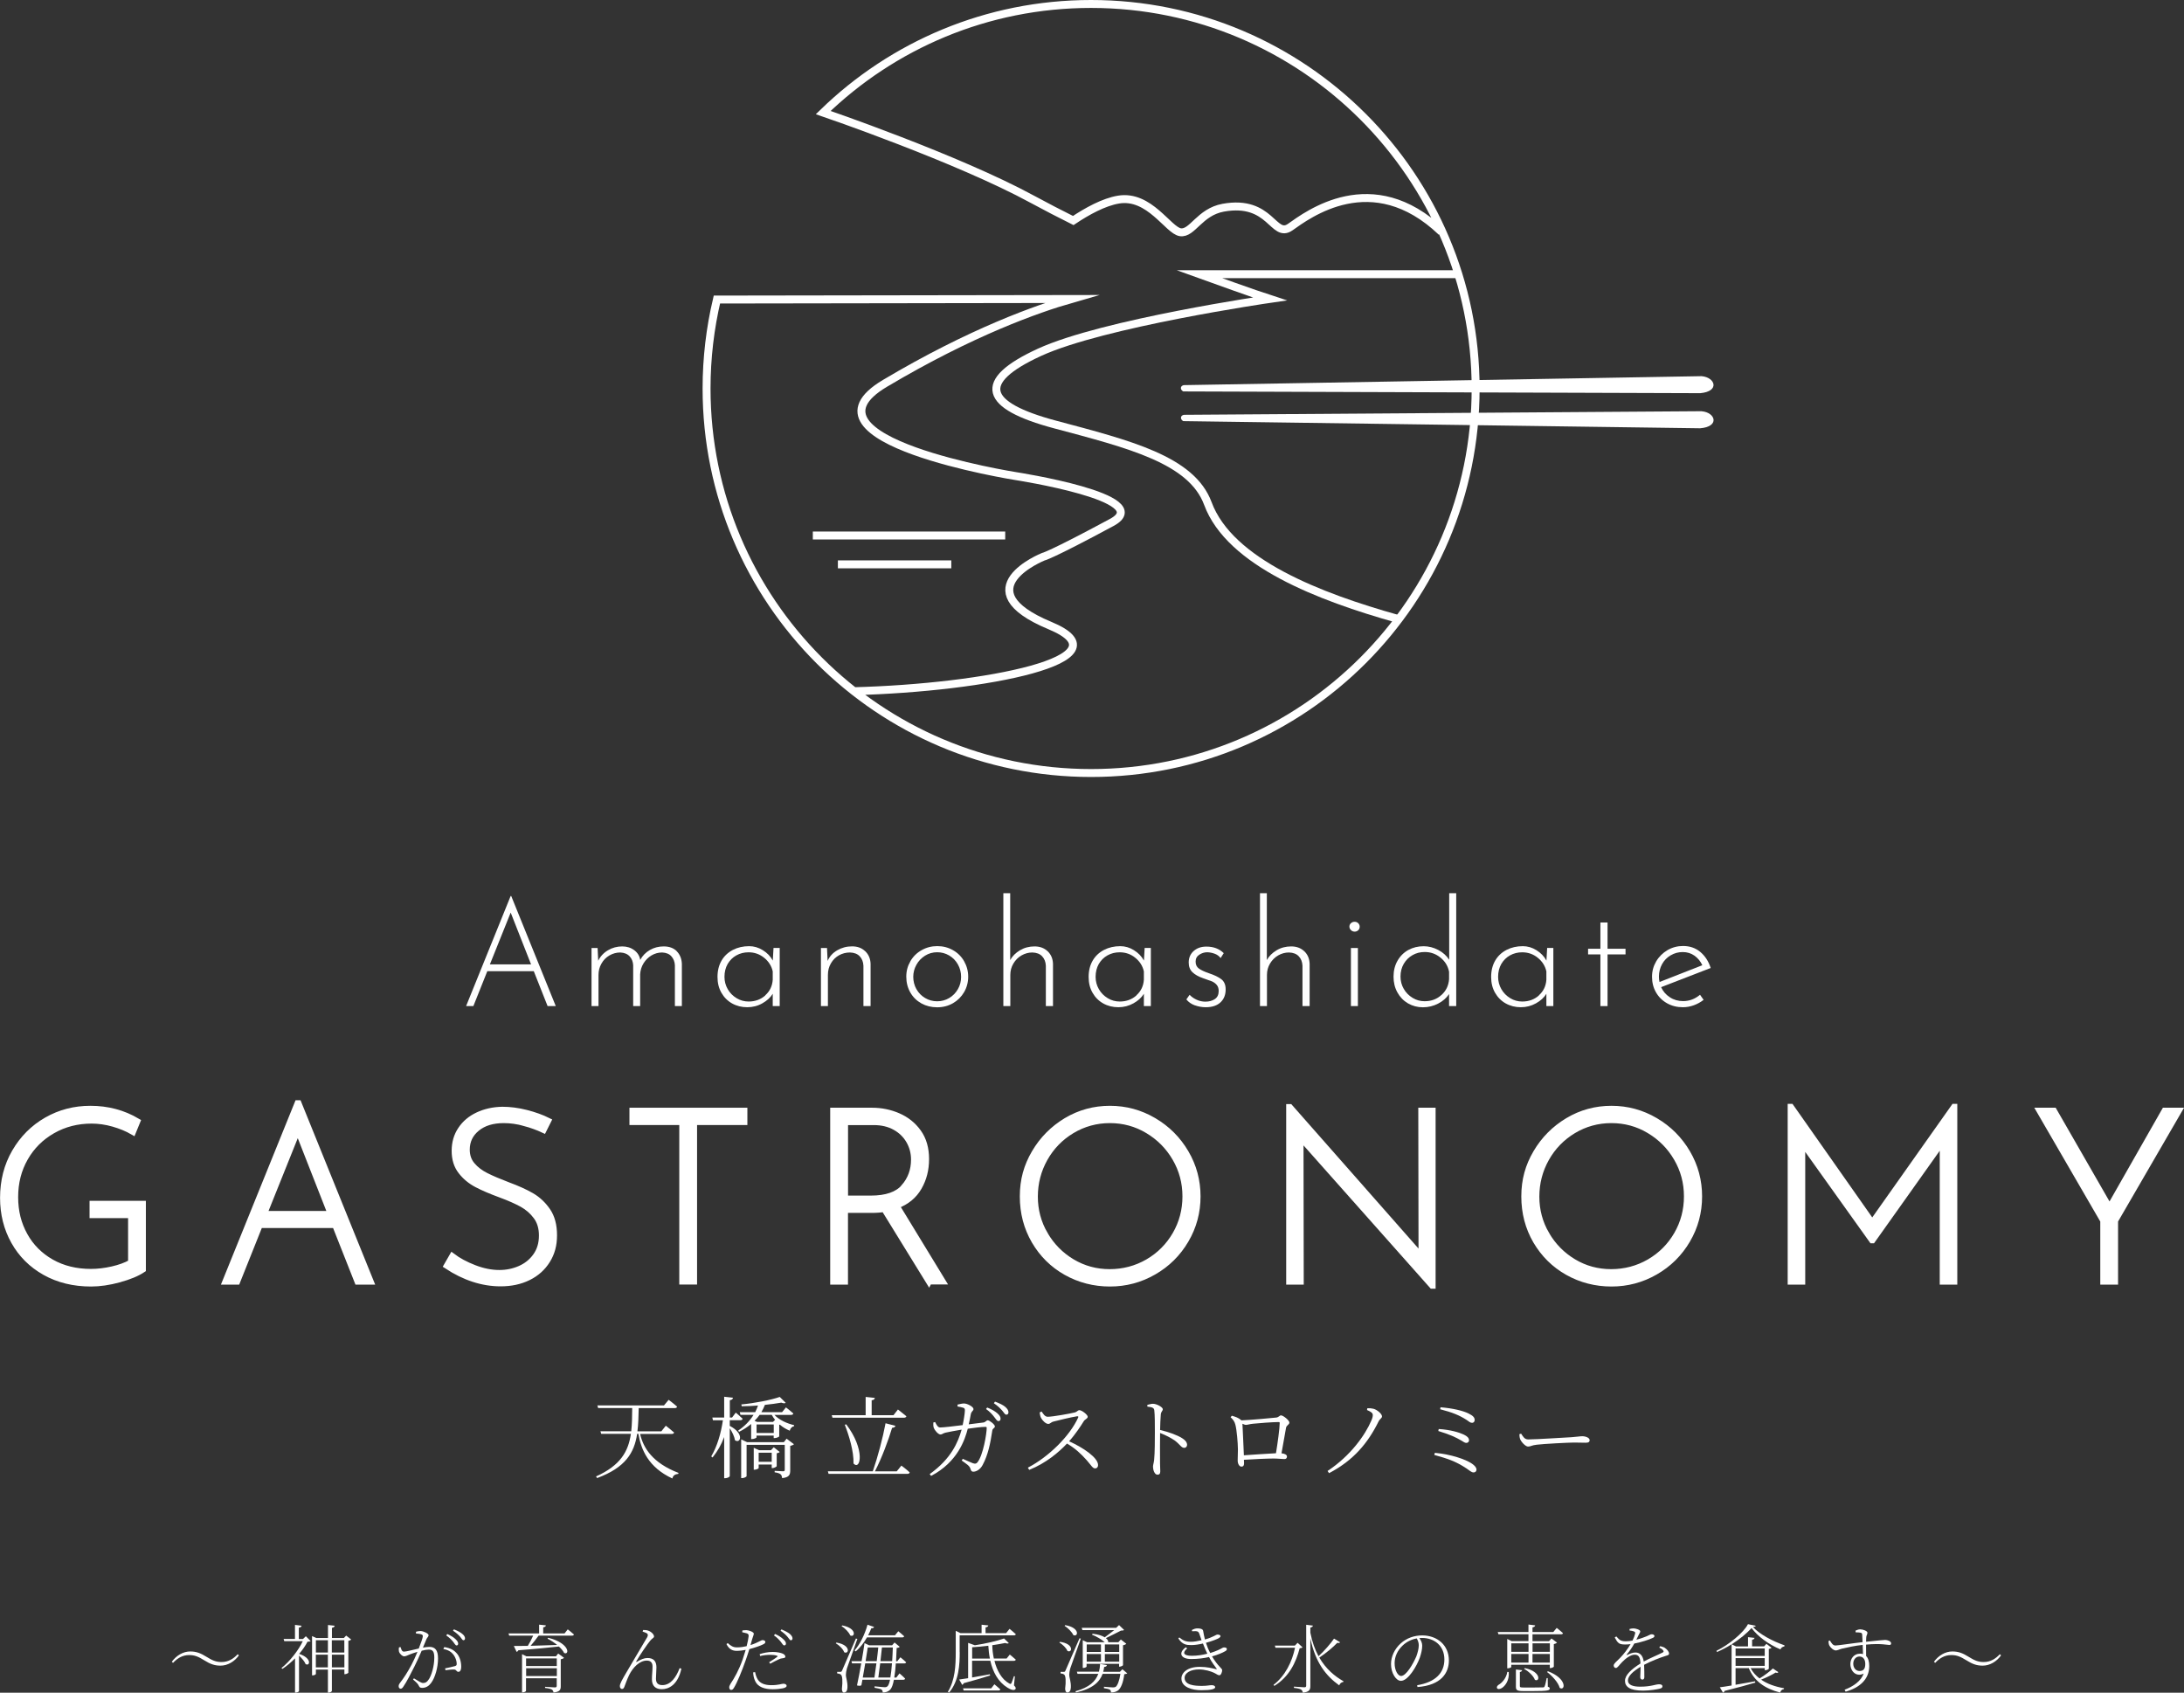 <?xml version="1.0" encoding="UTF-8"?><svg id="_レイヤー_2" xmlns="http://www.w3.org/2000/svg" viewBox="0 0 363.38 281.64"><rect x="0" y="0" width="363.38" height="281.64" fill="#333333" stroke="none"/><defs><style>.cls-1,.cls-2,.cls-3{fill:#fff;}.cls-1,.cls-4{stroke:#fff;stroke-miterlimit:10;}.cls-3{fill-rule:evenodd;}.cls-4{fill:none;stroke-width:1.32px;}</style></defs><g id="_レイヤー_1-2"><path class="cls-2" d="M31.48,275.38c-1.17,0-2,.57-2.69,1.3l-.2-.19c.76-1.05,1.89-1.71,3.06-1.71,1.03,0,1.76.3,2.69.88.98.61,1.6.88,2.52.88,1.17,0,2-.57,2.69-1.3l.2.19c-.74,1.05-1.89,1.71-3.06,1.71-1.03,0-1.76-.3-2.69-.88-.98-.61-1.6-.88-2.52-.88Z"/><path class="cls-2" d="M51.71,273.05c-.11.07-.26.1-.55.11-.33.66-.82,1.35-1.39,2.02,2.2.73,1.79,2.12,1.08,1.7-.17-.45-.66-1-1.1-1.41v5.9c0,.07-.24.25-.55.25h-.11v-5.69c-.66.67-1.39,1.28-2.1,1.75l-.16-.14c1.38-1.1,2.84-2.95,3.55-4.47h-3.08l-.11-.37h1.89v-2.34l1.1.14c-.02.16-.16.29-.46.32v1.89h.69l.48-.46.81.81ZM58.43,272.79c-.06.09-.25.19-.47.22v5.31c-.01.07-.35.24-.56.24h-.1v-.77h-2.08v3.54c0,.12-.27.29-.52.29h-.14v-3.82h-2v.71c0,.09-.25.25-.53.25h-.11v-6.54l.71.33h1.94v-2.17l1.12.12c-.04.16-.14.3-.46.35v1.7h1.97l.4-.41.84.66ZM52.56,272.91v2.05h2v-2.05h-2ZM54.55,277.43v-2.11h-2v2.11h2ZM55.21,272.91v2.05h2.08v-2.05h-2.08ZM57.3,277.43v-2.11h-2.08v2.11h2.08Z"/><path class="cls-2" d="M69.22,271.5c.19-.06.43-.12.73-.12.48,0,1.36.41,1.36.69,0,.26-.24.38-.36.67-.14.32-.33.82-.58,1.4.35-.06.77-.12,1.08-.12.91,0,1.43.5,1.43,1.91,0,1.49-.47,3.21-1.17,4.12-.35.47-.84.79-1.48.79-.4,0-.45-.17-.61-.47-.1-.17-.2-.33-.89-.92l.14-.2c.67.43,1.24.78,1.51.78.38,0,.68-.14,1.02-.69.38-.61.86-2.07.86-3.52,0-.96-.21-1.35-.92-1.35-.31,0-.73.07-1.18.19-.36.84-.79,1.8-1.22,2.65-.71,1.41-1.29,2.54-1.84,3.34-.16.25-.3.33-.45.33-.14,0-.32-.15-.32-.4,0-.17.04-.31.19-.52.69-.91,1.22-1.7,1.95-3.06.32-.6.68-1.39.99-2.16-.48.14-.93.3-1.19.4-.57.21-.73.35-1.03.35s-.76-.43-.86-.81c-.04-.16-.05-.46.01-.68l.26-.05c.11.33.19.76.56.76s1.58-.32,2.47-.52c.38-.97.67-1.8.67-2.02,0-.15-.02-.25-.2-.32-.19-.09-.66-.14-.94-.16v-.27ZM73.92,274.05c1.05.17,1.62.51,2.1,1.07.41.46.72,1.27.72,2.21,0,.46-.14.84-.47.84s-.3-.33-.65-.38c-.26-.04-1.07.05-1.5.11l-.06-.31c.43-.09,1.3-.26,1.66-.38.26-.09.29-.2.26-.52-.02-.31-.15-.86-.52-1.36-.36-.47-.86-.81-1.7-.96l.16-.31ZM74.42,271.88c.62.27,1.07.56,1.36.84.31.3.45.51.45.76,0,.19-.1.3-.26.3-.2,0-.33-.31-.58-.62-.26-.31-.62-.69-1.14-1.04l.17-.24ZM75.52,271.1c.62.24,1.09.5,1.38.74.33.27.47.51.47.77,0,.2-.1.3-.27.3s-.31-.32-.58-.62c-.29-.32-.61-.61-1.15-.97l.16-.22Z"/><path class="cls-2" d="M94.47,271.11s.62.47,1.02.84c-.02.14-.15.2-.32.2h-5.56c-.4.57-.91,1.22-1.33,1.69,1.28-.04,2.82-.09,4.42-.14-.51-.42-1.1-.79-1.61-1.05l.12-.15c3.66.92,3.56,2.96,2.65,2.53-.17-.35-.48-.72-.87-1.07-1.61.17-3.78.4-6.74.62-.07.15-.19.25-.3.26l-.46-.97c.55,0,1.35-.01,2.33-.02.3-.48.66-1.17.89-1.7h-3.99l-.11-.37h5.09v-1.46l1.13.12c-.02.16-.16.29-.45.32v1.02h3.55l.53-.67ZM92.88,275.13l.97.71c-.07.09-.3.2-.55.24v4.49c0,.56-.12.92-1.2,1.04-.04-.21-.11-.38-.29-.5-.2-.09-.53-.2-1.12-.26v-.19s1.35.1,1.62.1.32-.09.32-.27v-1.25h-5.11v2.11c0,.07-.27.24-.55.24h-.11v-6.36l.72.36h4.92l.36-.45ZM87.53,275.94v1.27h5.11v-1.27h-5.11ZM92.65,278.87v-1.3h-5.11v1.3h5.11Z"/><path class="cls-2" d="M106.92,271.47l.09-.26c.25-.01.61.02.82.1.48.15.99.61.99.98,0,.24-.33.3-.63.69-.5.6-1.79,2.49-2.31,3.42-.08.1,0,.17.1.1.66-.41,1.23-.63,1.75-.63,1,0,1.48.52,1.49,1.53,0,.57-.08,1.35-.08,1.91,0,.68.3,1.07,1.07,1.07,1.39,0,2.31-1.34,2.87-2.83l.29.1c-.59,2.69-2.1,3.41-3.25,3.41-1,0-1.65-.5-1.65-1.64-.01-.66.1-1.41.1-2.13,0-.55-.22-.99-.96-.99-1.2,0-2.32,1.15-2.94,2.42-.38.79-.62,1.54-.79,1.95-.1.24-.2.35-.4.35-.16,0-.35-.16-.35-.48,0-.4.43-1.14,1.08-2.25,1.14-1.97,3-5.05,3.47-5.88.17-.32.12-.5-.02-.62-.17-.12-.51-.24-.73-.31Z"/><path class="cls-2" d="M123.52,271.29c.25-.04.43-.07.73-.05.37.02,1.15.3,1.17.57,0,.19-.15.51-.26.88-.08.27-.17.62-.29,1.03.67-.22,1.22-.47,1.61-.68.17-.1.3-.15.4-.15.2,0,.46.11.46.29,0,.2-.11.31-.48.47-.25.14-1.28.51-2.18.74-.19.62-.41,1.3-.63,1.91-.61,1.74-1.4,3.68-1.95,4.55-.16.25-.27.33-.48.33-.16,0-.29-.2-.29-.42s.08-.32.22-.6c.66-.99,1.38-2.26,2.01-4.03.17-.5.35-1.07.51-1.61-.47.09-1.03.16-1.51.16-.68,0-1.28-.27-1.69-1.13l.22-.16c.51.46.88.71,1.5.71.58.01,1.17-.09,1.64-.2.16-.66.29-1.24.33-1.65.02-.27-.05-.38-.29-.48-.25-.07-.53-.14-.78-.19l.03-.3ZM125.64,278.23c.07.37.2.82.43,1.2.41.66,1.18.96,2.26.96,1.29,0,1.66-.24,2.03-.24.25,0,.52.11.52.35s-.33.35-.67.42c-.37.07-.93.15-1.64.15-1.33,0-2.48-.36-2.93-1.38-.24-.5-.3-.97-.33-1.43l.32-.04ZM126.39,275.23c.57-.2,1.38-.37,2.16-.37s1.39.15,1.7.29c.26.12.42.31.42.5,0,.2-.21.22-.45.26-.24.02-.4.06-.72.22-.35.15-.94.47-1.36.69l-.17-.24c.45-.29,1.19-.76,1.35-.92.11-.07.06-.14-.05-.17-.31-.11-.72-.15-1.09-.15-.58,0-1.17.07-1.71.2l-.07-.31ZM128.96,271.87c.61.27,1.05.57,1.35.86.32.29.46.5.46.74,0,.2-.12.3-.3.3-.19,0-.32-.31-.57-.61-.27-.32-.61-.71-1.13-1.05l.19-.24ZM130.02,271.11c.63.26,1.08.5,1.38.74.32.29.46.52.46.77,0,.2-.12.3-.29.3-.17,0-.31-.32-.58-.62-.27-.31-.58-.6-1.12-.97l.15-.22Z"/><path class="cls-2" d="M139.17,273.3c2.48.41,2.08,2.03,1.29,1.61-.2-.55-.84-1.17-1.4-1.49l.11-.12ZM142.65,272.69c-.52,1.53-1.56,4.37-1.74,4.92-.1.38-.17.76-.17,1.05,0,.53.31,1.14.26,2.15-.03.51-.21.81-.6.81-.2,0-.31-.24-.32-.61.15-1.28.09-2.22-.19-2.39-.16-.12-.33-.16-.6-.19v-.26h.55c.14,0,.17-.01.29-.26q.2-.42,2.28-5.28l.24.06ZM140.14,270.45c2.51.48,2.11,2.08,1.32,1.66-.22-.55-.88-1.2-1.44-1.55l.12-.11ZM149.05,276.76c-.06.92-.15,1.71-.26,2.36h.35l.52-.69s.6.5.94.87c-.03.12-.15.19-.31.19h-1.56c-.15.81-.35,1.34-.57,1.59-.33.38-.79.53-1.29.53,0-.2-.05-.38-.21-.5-.19-.11-.68-.21-1.14-.29v-.24c.53.05,1.4.15,1.66.15s.35-.04.5-.17c.15-.15.29-.52.41-1.08h-4.6c-.06.33-.11.65-.17.93-.17.1-.36.11-.73.02.24-1.07.48-2.39.71-3.67h-1.54l-.09-.36h1.69c.21-1.15.37-2.25.48-3.01l.78.37h3.81l.41-.47.86.72c-.09.1-.22.16-.51.19-.03.79-.06,1.54-.1,2.21h.2l.52-.66s.6.47.96.83c-.04.12-.15.19-.31.19h-1.39ZM142.18,274.62c.86-.99,1.69-2.59,2.16-4.29l1.09.37c-.05.14-.2.25-.46.22-.16.41-.33.79-.53,1.17h4.47l.55-.67s.61.47.98.83c-.03.12-.15.19-.32.19h-5.87c-.53.94-1.18,1.75-1.87,2.33l-.19-.15ZM143.96,276.76c-.14.78-.27,1.6-.41,2.36h1.94c.1-.66.22-1.5.33-2.36h-1.86ZM144.38,274.11c-.09.61-.22,1.41-.36,2.28h1.85c.1-.82.2-1.62.26-2.28h-1.75ZM148.14,279.11c.11-.62.2-1.41.27-2.36h-1.96c-.1.87-.21,1.71-.31,2.36h2ZM146.74,274.11c-.06.67-.15,1.48-.25,2.28h1.95c.04-.69.09-1.45.11-2.28h-1.81Z"/><path class="cls-2" d="M159.68,274.87c0,2.07-.11,4.8-1.76,6.74l-.21-.12c1.2-1.95,1.31-4.34,1.31-6.6v-3.54l.79.38h3.51v-1.4l1.12.12c-.03.16-.16.29-.46.32v.96h3.42l.57-.71s.65.51,1.04.88c-.02.14-.15.2-.32.2h-9.02v2.77ZM168.03,275.31s.6.48.98.83c-.04.14-.15.2-.32.2h-3.23c.41,1.61,1.2,3.09,2.48,3.78.19.1.27.09.36-.1.1-.25.27-.69.4-1.12l.16.02-.15,1.5c.31.32.33.48.25.62-.21.31-.81.1-1.34-.24-1.55-.96-2.42-2.58-2.85-4.48h-3.03v2.79c.88-.16,1.91-.35,2.95-.53l.05.2c-1.02.32-2.44.76-4.4,1.28-.04.15-.14.24-.25.27l-.5-.88c.35-.04.87-.12,1.49-.22v-5.88l1.12.4c1.79-.27,3.76-.73,4.86-1.13l.79.77c-.11.1-.32.09-.6-.02-.61.12-1.35.26-2.15.37.01.72.1,1.48.26,2.22h2.12l.53-.66ZM165.45,280.24s.61.5.98.84c-.02.14-.14.2-.31.2h-5.79l-.09-.36h4.68l.53-.68ZM164.7,275.96c-.14-.68-.22-1.4-.26-2.13-.88.11-1.8.2-2.69.25v1.89h2.95Z"/><path class="cls-2" d="M176.36,273.18c2.42.32,2.03,1.94,1.24,1.51-.19-.5-.81-1.08-1.34-1.4l.1-.11ZM179.83,272.65c-.53,1.53-1.58,4.39-1.76,4.96-.1.37-.17.76-.17,1.04.01.55.32,1.15.27,2.15-.03.51-.22.81-.6.81-.21,0-.32-.24-.35-.61.16-1.27.1-2.21-.17-2.38-.16-.12-.33-.16-.59-.19v-.26h.55c.15,0,.17-.01.29-.26q.21-.43,2.31-5.32l.24.06ZM177.23,270.4c2.54.43,2.16,2.06,1.35,1.65-.24-.53-.91-1.19-1.45-1.53l.1-.12ZM187.56,278.42c-.07.07-.24.12-.5.15-.17,1.39-.57,2.38-1.07,2.72-.3.21-.71.32-1.14.31,0-.17-.04-.36-.2-.47-.16-.09-.57-.19-.97-.24v-.24c.45.05,1.26.11,1.5.11.22,0,.33-.02.46-.1.29-.21.61-1.03.78-2.16h-2.96c-.5,1.36-1.65,2.48-4.43,3.1l-.09-.2c2.29-.63,3.35-1.65,3.8-2.9h-3.46l-.11-.35h3.68c.11-.41.16-.84.19-1.29l1.13.19c-.04.2-.19.29-.45.3-.04.27-.09.55-.16.81h2.78l.41-.42.81.68ZM180.09,271.22l-.11-.37h5.73l.48-.46.84.81c-.1.09-.25.11-.52.11-.6.32-1.76.89-2.51,1.25.32.26.42.51.38.68h1.7l.41-.45.91.71c-.09.1-.29.2-.55.25v3.31c-.01.07-.33.25-.56.25h-.09v-.47h-5.41v.46c0,.06-.26.22-.53.22h-.11v-4.61l.72.33h2.93c-.5-.47-1.42-.98-2.11-1.25l.1-.16c.96.11,1.6.33,2.01.6.45-.32,1.1-.82,1.59-1.2h-5.31ZM180.81,273.61v1.25h2.37v-1.25h-2.37ZM180.81,276.48h2.37v-1.27h-2.37v1.27ZM183.83,273.61v1.25h2.39v-1.25h-2.39ZM186.22,276.48v-1.27h-2.39v1.27h2.39Z"/><path class="cls-2" d="M198.32,271.21c.35-.19.61-.27.94-.27.4,0,.87.09.92.4.09.45.16.96.3,1.45,1.35-.38,1.86-.82,2.07-.82.24,0,.51.06.52.26,0,.11-.09.21-.25.32-.24.15-1.13.51-2.17.79.16.5.38,1.08.71,1.7.5-.15.93-.32,1.3-.48.68-.3.77-.45.99-.45.27,0,.48.07.48.26,0,.12-.05.24-.26.36-.47.27-1.23.6-2.21.87.97,1.64,1.69,2,1.69,2.28,0,.32-.19.86-.46.86s-.47-.21-.92-.42c-.47-.22-1.46-.55-2.49-.55-1.34,0-2.38.56-2.38,1.4,0,1.22,1.65,1.34,2.88,1.34.88,0,1.22-.12,1.65-.12.33,0,.56.15.56.33,0,.31-.66.51-2.31.51-1.46,0-3.31-.47-3.31-1.94,0-.98.99-1.95,3.06-1.95,1.18,0,2.07.24,2.68.38.17.05.17.01.09-.11-.21-.31-.76-.98-1.24-1.9-.87.2-1.87.33-2.98.33-1.74,0-2.18-1.04-.87-1.96l.21.2c-.81.69-.66,1.22.78,1.22.91,0,1.79-.14,2.58-.35-.25-.51-.5-1.08-.73-1.69-.66.15-1.34.26-1.94.26-.78,0-1.49-.06-2.16-1.12l.17-.15c.6.47.97.72,1.98.72.43,0,1.12-.11,1.72-.26-.12-.36-.26-.72-.38-1.09-.1-.27-.22-.41-.61-.42-.21,0-.4.01-.58.02l-.05-.24Z"/><path class="cls-2" d="M216.71,274.09c-.09.1-.21.14-.47.16-.61,2.36-1.76,4.76-4.21,6.26l-.14-.17c1.95-1.5,3.1-3.85,3.58-6.18h-3.25l-.11-.36h3.34l.45-.46.81.74ZM222.97,273.25c-.07.12-.2.16-.47.09-.67.71-1.85,1.71-2.99,2.46,1.09,1.87,2.54,3.1,4.03,3.94l-.04.12c-.3.02-.56.24-.68.56-2.17-1.56-3.95-3.75-4.8-7.82v7.91c0,.6-.12,1-1.25,1.13-.04-.22-.12-.41-.31-.53-.19-.11-.56-.21-1.17-.27v-.21s1.44.11,1.72.11c.25,0,.32-.07.32-.29v-10.11l1.12.14c-.04.16-.14.27-.43.32v.86c.3,1.54.77,2.82,1.36,3.91.97-.89,2.03-2.11,2.58-2.93l1,.61Z"/><path class="cls-2" d="M235.78,280.4c3.01-.5,4.54-2.01,4.54-4.29s-1.67-3.58-3.73-3.58c-.15,0-.29.01-.43.02.26.4.47.79.47,1.25,0,.58-.14,1.25-.38,1.96-.51,1.46-1.96,3.91-3.16,3.91-.81,0-1.65-1.27-1.65-2.79,0-1.27.6-2.52,1.61-3.44,1.02-.91,2.29-1.33,3.58-1.33,2.49,0,4.44,1.61,4.44,4.17,0,2-1.21,4.13-5.23,4.42l-.05-.3ZM235.72,272.61c-.88.16-1.74.58-2.38,1.22-.81.77-1.3,1.8-1.3,2.9,0,1.24.57,2.13,1.07,2.13.86,0,2-2,2.54-3.25.21-.57.41-1.3.41-1.85,0-.45-.14-.77-.33-1.15Z"/><path class="cls-2" d="M251.03,278.2c.12,1.39-.58,2.27-1.08,2.62-.3.22-.71.3-.86.09-.11-.2.02-.42.25-.58.57-.31,1.31-1.14,1.45-2.15l.24.02ZM251.45,276.99v.38c0,.06-.29.21-.56.21h-.11v-4.88l.73.36h2.8v-1.14h-5l-.11-.37h5.11v-1.25l1.12.14c-.04.16-.15.29-.45.33v.78h3.46l.57-.69s.65.51,1.04.87c-.02.14-.15.2-.32.2h-4.75v1.14h2.75l.41-.45.92.69c-.09.1-.3.2-.53.25v3.75c-.01.07-.35.24-.57.24h-.1v-.56h-6.41ZM251.45,273.43v1.41h2.87v-1.41h-2.87ZM254.32,276.63v-1.43h-2.87v1.43h2.87ZM257.53,280.65c.24.07.32.15.32.29,0,.33-.37.43-2.69.43h-1.7c-1.04,0-1.24-.15-1.24-.72v-2.87l1.03.12c-.01.15-.14.26-.37.3v2.34c0,.19.06.24.65.24h1.64c.78,0,1.38-.01,1.56-.02.17-.01.21-.05.26-.16.1-.2.24-.76.35-1.39h.17l.02,1.44ZM253.72,277.55c2.78.61,2.48,2.38,1.66,1.95-.24-.67-1.08-1.43-1.79-1.82l.12-.12ZM254.99,273.43v1.41h2.88v-1.41h-2.88ZM257.86,276.63v-1.43h-2.88v1.43h2.88ZM257.54,278.07c3.31,1.25,2.87,3.35,1.97,2.77-.24-.91-1.28-2.02-2.11-2.64l.14-.12Z"/><path class="cls-2" d="M276.25,273.9c.41.11.66.19.84.35.29.2.61.57.61.88,0,.2-.07.25-.53.38-.96.3-2.47.88-3.62,1.49.04.69.04,1.65.04,2.05,0,.26-.12.41-.32.41-.19,0-.36-.11-.36-.42,0-.27.06-1,.06-1.71-1.22.73-2.11,1.53-2.11,2.28s.86,1.03,2.03,1.03c1.82,0,2.56-.4,3.16-.4.4,0,.55.15.55.33,0,.15-.04.3-.43.4-.36.1-1.7.33-2.77.33-2.27,0-3.03-.68-3.03-1.64s1.08-1.94,2.58-2.88c-.06-1.07-.31-1.46-.98-1.46s-1.54.66-2.07,1.22c-.43.43-.78.99-1.03.99-.21,0-.37-.16-.38-.41,0-.33.47-.66,1.05-1.25.64-.65,1.28-1.5,1.76-2.31-.31.04-.61.06-.88.06-1.03,0-1.23-.19-1.76-1.17l.27-.17c.51.56.68.81,1.61.81.33,0,.71-.05,1.08-.12.21-.41.36-.81.43-1.14.05-.24.01-.3-.24-.4-.14-.06-.41-.11-.68-.14v-.25c.22-.05.47-.11.66-.1.35,0,1.12.22,1.12.5,0,.17-.1.25-.24.55l-.41.83c.67-.16,1.3-.4,1.72-.57.55-.24.63-.33.82-.33.24,0,.47.09.47.29,0,.15-.11.24-.32.33-.53.26-1.8.69-3.03.92-.32.58-.67,1.12-1.24,1.81-.05.07-.01.14.07.09.37-.19.87-.41,1.36-.41.78,0,1.25.55,1.38,1.51,1.03-.57,2.33-1.09,3.14-1.5.2-.1.22-.21.05-.41-.12-.16-.36-.31-.61-.42l.16-.22Z"/><path class="cls-2" d="M296.88,273.94c-.31.05-.57.25-.64.5-1.94-.82-3.83-2.18-4.81-3.57-.76.88-1.98,1.87-3.31,2.72l.72.35h2v-1.54l1.08.12c-.02.16-.14.27-.4.32v1.09h2l.38-.42.86.66c-.07.07-.25.16-.46.2v3.27c-.01.09-.33.26-.57.26h-.1v-.35h-2.36c.36.68.87,1.25,1.49,1.72.81-.48,1.72-1.18,2.22-1.66l.91.62c-.1.11-.2.16-.46.06-.56.36-1.51.83-2.41,1.18,1.03.71,2.33,1.17,3.82,1.43l-.03.14c-.31.04-.53.25-.62.58-2.53-.65-4.33-1.9-5.22-4.07h-2.2v2.77c.98-.17,2.1-.37,3.24-.57l.05.21c-1.19.35-2.84.82-5.11,1.38-.05.16-.16.25-.27.29l-.53-.89c.45-.05,1.13-.16,1.96-.3v-6.85c-.79.5-1.63.94-2.42,1.28l-.1-.2c1.97-.94,4.53-3.01,5.24-4.43l1.3.27c-.02.12-.19.17-.47.21,1.14,1.2,3.16,2.31,5.26,3.04l-.03.19ZM288.77,274.28v1.25h4.85v-1.25h-4.85ZM293.62,277.18v-1.29h-4.85v1.29h4.85Z"/><path class="cls-2" d="M308.72,271.32c.21-.09.48-.22.79-.22.46,0,1.2.27,1.2.56s-.19.45-.2.77c-.01.16-.01.43-.03.74,2-.21,2.9-.31,3.18-.31.38,0,.99.21.99.57,0,.17-.07.27-.29.27-.37,0-1.35-.29-3.88-.06,0,.58.01,1.28.01,1.9.36.35.52.93.52,1.67,0,2.21-1.61,3.61-3.93,4.26l-.17-.32c1.5-.57,2.73-1.46,3.18-2.69-1.2.61-2.22-.33-2.22-1.6,0-.87.58-1.71,1.6-1.71.19,0,.35.02.5.07-.01-.4-.02-.96-.05-1.53-1.19.12-2.58.42-3.39.61-.55.14-.78.31-1.09.31-.4,0-.94-.53-1.08-.84-.09-.2-.12-.47-.14-.71l.25-.1c.24.4.48.83.91.83s3.03-.4,4.52-.56c-.01-.45-.04-.87-.06-1.2-.01-.26-.07-.32-.27-.37-.17-.05-.45-.05-.81-.06l-.04-.27ZM310.35,276.86c0-.84-.43-1.24-.97-1.24-.63,0-1.03.56-1.03,1.19,0,.74.46,1.22,1.03,1.22.62,0,.97-.29.97-1.17Z"/><path class="cls-2" d="M324.67,275.38c-1.17,0-2,.57-2.69,1.3l-.2-.19c.76-1.05,1.89-1.71,3.06-1.71,1.03,0,1.76.3,2.69.88.98.61,1.6.88,2.52.88,1.17,0,2-.57,2.69-1.3l.2.19c-.74,1.05-1.89,1.71-3.06,1.71-1.03,0-1.76-.3-2.69-.88-.98-.61-1.6-.88-2.52-.88Z"/><path class="cls-1" d="M19.82,212.88c-1.67.45-3.22.68-4.66.68-2.91,0-5.47-.63-7.69-1.88-2.22-1.25-3.93-2.96-5.14-5.12-1.21-2.16-1.82-4.58-1.82-7.25,0-2.83.65-5.37,1.96-7.63,1.31-2.26,3.07-4.02,5.28-5.29,2.22-1.27,4.64-1.9,7.29-1.9,2.86,0,5.46.69,7.81,2.08l-.72,1.76c-.96-.56-2.06-1.01-3.28-1.36-1.23-.35-2.43-.52-3.6-.52-2.38,0-4.54.55-6.49,1.66-1.95,1.11-3.48,2.63-4.58,4.56-1.11,1.94-1.66,4.1-1.66,6.51s.53,4.47,1.58,6.37c1.05,1.9,2.54,3.38,4.44,4.46,1.91,1.08,4.1,1.62,6.59,1.62,1.15,0,2.33-.14,3.56-.42,1.23-.28,2.27-.66,3.12-1.14v-7.89h-6.41v-1.88h8.37v10.93c-.96.64-2.28,1.19-3.94,1.64Z"/><path class="cls-1" d="M55.75,203.83h-12.53l-3.76,9.41h-1.96l12.01-29.67h.16l12.01,29.67h-2.2l-3.72-9.41ZM55.03,201.99l-5.48-13.97-5.61,13.97h11.09Z"/><path class="cls-1" d="M87.26,186.85c-1.17-.32-2.32-.48-3.44-.48-1.87,0-3.36.46-4.48,1.38s-1.68,2.1-1.68,3.54c0,1.01.3,1.88.9,2.58.6.71,1.37,1.29,2.3,1.76.93.47,2.14.98,3.6,1.54,1.6.59,2.93,1.19,3.98,1.8,1.05.61,1.94,1.45,2.66,2.5.72,1.05,1.08,2.41,1.08,4.06s-.37,2.97-1.12,4.18c-.75,1.21-1.8,2.16-3.14,2.82-1.35.67-2.89,1-4.62,1-3.02,0-6.01-.97-8.97-2.92l.92-1.6c.99.75,2.2,1.4,3.64,1.96,1.44.56,2.84.84,4.2.84,1.2,0,2.34-.23,3.42-.7,1.08-.47,1.96-1.17,2.64-2.12.68-.95,1.02-2.09,1.02-3.42,0-1.25-.31-2.31-.94-3.16-.63-.85-1.42-1.54-2.36-2.06-.95-.52-2.14-1.05-3.58-1.58-1.6-.59-2.92-1.15-3.96-1.7-1.04-.55-1.92-1.27-2.62-2.18-.71-.91-1.06-2.04-1.06-3.4s.34-2.52,1.02-3.54c.68-1.03,1.63-1.83,2.84-2.4,1.21-.57,2.57-.87,4.06-.9,1.28,0,2.61.17,3.98.52,1.37.35,2.6.79,3.66,1.32l-.76,1.52c-.96-.45-2.03-.84-3.2-1.16Z"/><path class="cls-1" d="M123.85,184.81v1.88h-8.37v26.54h-1.96v-26.54h-8.29v-1.88h18.62Z"/><path class="cls-1" d="M154.56,213.24l-7.45-12.09c-.56.11-1.27.16-2.12.16h-4.4v11.93h-1.96v-28.43h6.49c1.49,0,2.93.29,4.3.88,1.37.59,2.5,1.48,3.36,2.68.87,1.2,1.3,2.7,1.3,4.48s-.4,3.3-1.2,4.7-2.04,2.42-3.72,3.06l7.69,12.61h-2.28ZM150.42,197.5c1.11-1.28,1.66-2.8,1.66-4.56,0-1.12-.27-2.16-.82-3.12-.55-.96-1.33-1.72-2.34-2.28-1.01-.56-2.19-.84-3.52-.84h-4.8v12.73h4.28c2.59,0,4.44-.64,5.55-1.92Z"/><path class="cls-1" d="M172.14,191.8c1.31-2.23,3.07-4,5.28-5.33,2.22-1.32,4.63-1.98,7.25-1.98s5.04.66,7.29,1.98,4.02,3.1,5.33,5.33c1.31,2.23,1.96,4.65,1.96,7.27s-.65,5.04-1.96,7.27c-1.31,2.23-3.08,3.99-5.33,5.28-2.24,1.29-4.67,1.94-7.29,1.94s-5.07-.63-7.29-1.88c-2.22-1.25-3.97-2.99-5.26-5.2-1.29-2.22-1.94-4.68-1.94-7.41s.65-5.04,1.96-7.27ZM173.86,205.39c1.12,1.92,2.63,3.45,4.52,4.58,1.9,1.13,3.98,1.7,6.25,1.7s4.41-.56,6.35-1.68c1.93-1.12,3.46-2.65,4.58-4.58,1.12-1.94,1.68-4.05,1.68-6.35s-.57-4.41-1.7-6.35c-1.13-1.94-2.66-3.48-4.58-4.62-1.92-1.15-4.02-1.72-6.29-1.72s-4.4.58-6.33,1.74-3.43,2.72-4.52,4.66c-1.09,1.95-1.64,4.06-1.64,6.33s.56,4.36,1.68,6.29Z"/><path class="cls-1" d="M238.36,184.81v29.11h-.08l-21.9-24.66.04,23.98h-1.92v-29.03h.12l21.9,24.86-.04-24.26h1.88Z"/><path class="cls-1" d="M255.58,191.8c1.31-2.23,3.07-4,5.29-5.33,2.21-1.32,4.63-1.98,7.25-1.98s5.04.66,7.29,1.98,4.02,3.1,5.33,5.33c1.31,2.23,1.96,4.65,1.96,7.27s-.65,5.04-1.96,7.27c-1.31,2.23-3.08,3.99-5.33,5.28-2.24,1.29-4.67,1.94-7.29,1.94s-5.07-.63-7.29-1.88c-2.22-1.25-3.97-2.99-5.27-5.2-1.29-2.22-1.94-4.68-1.94-7.41s.65-5.04,1.96-7.27ZM257.3,205.39c1.12,1.92,2.63,3.45,4.52,4.58,1.89,1.13,3.98,1.7,6.25,1.7s4.41-.56,6.35-1.68c1.93-1.12,3.46-2.65,4.58-4.58,1.12-1.94,1.68-4.05,1.68-6.35s-.57-4.41-1.7-6.35c-1.13-1.94-2.66-3.48-4.58-4.62-1.92-1.15-4.02-1.72-6.29-1.72s-4.4.58-6.33,1.74c-1.92,1.16-3.43,2.72-4.52,4.66-1.09,1.95-1.64,4.06-1.64,6.33s.56,4.36,1.68,6.29Z"/><path class="cls-1" d="M325.16,184.17v29.07h-1.92v-23.34l-11.69,16.46h-.08l-11.61-16.26v23.14h-1.92v-29.07h.04l13.53,19.26,13.61-19.26h.04Z"/><path class="cls-1" d="M362.52,184.81l-10.61,18.3v10.13h-1.96v-10.13l-10.61-18.3h2.4l9.25,16.1,9.17-16.1h2.36Z"/><path class="cls-2" d="M88.81,161.59h-7.73l-2.32,5.81h-1.21l7.41-18.31h.1l7.41,18.31h-1.36l-2.3-5.81ZM88.36,160.46l-3.39-8.62-3.46,8.62h6.84Z"/><path class="cls-2" d="M112.58,158.26c.54.53.83,1.23.87,2.1v7.04h-1.16v-6.8c-.03-.59-.23-1.09-.58-1.48-.35-.4-.87-.61-1.54-.64-.64,0-1.24.17-1.78.49-.54.33-.98.77-1.32,1.32-.34.55-.52,1.16-.56,1.82v5.29h-1.16v-6.8c-.03-.59-.23-1.09-.59-1.48s-.88-.61-1.56-.64c-.64,0-1.24.17-1.8.49-.56.33-1.01.78-1.33,1.36-.33.58-.49,1.2-.49,1.88v5.19h-1.16v-9.66h1.01l.1,2.12c.36-.74.91-1.33,1.63-1.75.72-.43,1.52-.64,2.37-.64.77,0,1.44.21,2,.63s.89.96.99,1.62c.38-.71.92-1.26,1.62-1.66s1.46-.59,2.29-.59c.91,0,1.63.26,2.17.79Z"/><path class="cls-2" d="M129.73,157.74v9.66h-1.16v-2.05c-.38.63-.96,1.16-1.73,1.59-.77.44-1.61.65-2.52.65s-1.76-.21-2.51-.63c-.75-.42-1.34-1.01-1.78-1.78-.44-.77-.65-1.64-.65-2.63,0-1.05.23-1.96.68-2.73.45-.77,1.08-1.35,1.88-1.77.8-.41,1.7-.62,2.71-.62.79,0,1.55.22,2.27.67.72.44,1.28,1.02,1.66,1.73l.12-2.1h1.04ZM127.33,165.6c.76-.68,1.17-1.54,1.24-2.59v-1.38c-.2-.91-.68-1.66-1.43-2.27-.76-.61-1.62-.91-2.59-.91-.74,0-1.42.17-2.03.51-.61.34-1.09.82-1.45,1.43-.35.62-.53,1.33-.53,2.14,0,.74.18,1.42.54,2.05.36.63.85,1.12,1.47,1.5s1.29.56,2.01.56c1.09,0,2.01-.34,2.77-1.01Z"/><path class="cls-2" d="M143.96,158.27c.56.54.86,1.23.89,2.09v7.04h-1.19v-6.72c-.03-.64-.24-1.17-.62-1.57-.38-.4-.92-.61-1.63-.63-.66,0-1.26.16-1.82.47-.55.31-1,.75-1.33,1.32-.34.57-.51,1.21-.51,1.94v5.19h-1.16v-9.66h1.01l.1,2.15c.31-.74.84-1.33,1.59-1.77.75-.44,1.58-.66,2.48-.66s1.61.27,2.17.8Z"/><path class="cls-2" d="M151.46,159.95c.45-.78,1.07-1.4,1.87-1.85.79-.45,1.66-.68,2.62-.68s1.83.23,2.62.68c.79.45,1.41,1.07,1.85,1.85s.67,1.63.67,2.56-.23,1.8-.68,2.57c-.45.77-1.07,1.39-1.85,1.84-.78.45-1.66.68-2.63.68s-1.85-.22-2.63-.65c-.78-.44-1.4-1.04-1.84-1.82-.44-.77-.67-1.65-.67-2.62s.23-1.78.68-2.56ZM152.48,164.58c.35.63.84,1.12,1.45,1.48.61.36,1.28.54,2,.54s1.39-.18,2-.54c.61-.36,1.09-.86,1.45-1.48s.53-1.31.53-2.05-.18-1.43-.53-2.06c-.35-.63-.84-1.13-1.45-1.49-.61-.36-1.28-.54-2-.54s-1.42.19-2.03.58c-.61.39-1.09.89-1.43,1.52-.35.63-.52,1.29-.52,2s.18,1.43.53,2.05Z"/><path class="cls-2" d="M174.31,158.27c.56.54.86,1.23.89,2.09v7.04h-1.19v-6.72c-.03-.64-.24-1.17-.62-1.57-.38-.4-.92-.61-1.63-.63-.64,0-1.24.17-1.8.49s-1.01.78-1.35,1.35c-.34.57-.51,1.2-.51,1.89v5.19h-1.16v-18.78h1.14v11.12c.36-.66.91-1.2,1.63-1.63.73-.43,1.53-.64,2.42-.64s1.61.27,2.17.8Z"/><path class="cls-2" d="M191.48,157.74v9.66h-1.16v-2.05c-.38.63-.96,1.16-1.73,1.59s-1.61.65-2.52.65-1.76-.21-2.51-.63c-.75-.42-1.34-1.01-1.78-1.78-.44-.77-.65-1.64-.65-2.63,0-1.05.23-1.96.68-2.73.45-.77,1.08-1.35,1.88-1.77.8-.41,1.7-.62,2.71-.62.79,0,1.55.22,2.27.67s1.28,1.02,1.66,1.73l.12-2.1h1.04ZM189.08,165.6c.76-.68,1.17-1.54,1.24-2.59v-1.38c-.2-.91-.68-1.66-1.43-2.27s-1.62-.91-2.59-.91c-.74,0-1.42.17-2.03.51-.61.34-1.09.82-1.45,1.43-.35.62-.53,1.33-.53,2.14,0,.74.18,1.42.54,2.05.36.63.85,1.12,1.47,1.5s1.29.56,2.01.56c1.09,0,2.01-.34,2.77-1.01Z"/><path class="cls-2" d="M198.81,167.28c-.58-.21-1.06-.54-1.42-.99l.54-.77c.33.35.72.62,1.19.83.46.21.94.31,1.43.31.63,0,1.15-.14,1.58-.43.43-.29.64-.74.64-1.35,0-.43-.12-.77-.35-1.03s-.49-.44-.79-.57c-.3-.12-.78-.29-1.43-.51-.77-.26-1.37-.6-1.79-1s-.63-.94-.63-1.62c0-.79.28-1.43.83-1.92.55-.49,1.26-.73,2.11-.73,1.19,0,2.15.36,2.89,1.09l-.52.82c-.25-.33-.57-.57-.98-.72-.4-.15-.81-.23-1.22-.25-.49,0-.94.14-1.35.41s-.61.65-.61,1.15.18.89.54,1.15c.36.26.91.52,1.66.78.91.3,1.6.63,2.08,1s.72.94.72,1.69c0,.89-.28,1.61-.85,2.15-.57.54-1.39.82-2.46.82-.63,0-1.23-.11-1.82-.32Z"/><path class="cls-2" d="M217.01,158.27c.56.54.86,1.23.89,2.09v7.04h-1.19v-6.72c-.03-.64-.24-1.17-.62-1.57-.38-.4-.92-.61-1.63-.63-.64,0-1.24.17-1.8.49-.56.33-1.01.78-1.35,1.35s-.51,1.2-.51,1.89v5.19h-1.16v-18.78h1.14v11.12c.36-.66.91-1.2,1.63-1.63.72-.43,1.53-.64,2.42-.64s1.61.27,2.17.8Z"/><path class="cls-2" d="M224.78,153.6c.17-.16.37-.23.61-.23s.43.08.59.23c.16.16.25.35.25.58,0,.25-.08.45-.25.6-.17.16-.36.23-.59.23s-.43-.08-.61-.25c-.17-.16-.26-.36-.26-.59s.09-.42.26-.58ZM225.93,157.74v9.66h-1.16v-9.66h1.16Z"/><path class="cls-2" d="M242.29,148.62v18.78h-1.19v-2c-.44.66-1.05,1.19-1.83,1.59-.77.4-1.62.61-2.52.61s-1.73-.22-2.48-.65c-.75-.44-1.34-1.05-1.77-1.83-.43-.78-.64-1.65-.64-2.61,0-1,.22-1.89.67-2.67.44-.77,1.05-1.37,1.8-1.78.76-.41,1.61-.62,2.54-.62.84,0,1.65.21,2.43.62.78.41,1.39.96,1.82,1.63v-11.07h1.16ZM239.84,165.55c.76-.69,1.18-1.56,1.26-2.62v-1.24c-.18-.94-.65-1.72-1.42-2.35-.77-.63-1.64-.94-2.63-.94-.74,0-1.42.17-2.03.52-.61.35-1.1.83-1.46,1.45s-.54,1.32-.54,2.11c0,.74.18,1.43.54,2.05.36.63.85,1.12,1.47,1.5s1.29.56,2.01.56c1.1,0,2.04-.35,2.79-1.04Z"/><path class="cls-2" d="M258.45,157.74v9.66h-1.16v-2.05c-.38.63-.96,1.16-1.73,1.59s-1.61.65-2.52.65-1.76-.21-2.51-.63c-.75-.42-1.34-1.01-1.78-1.78-.44-.77-.65-1.64-.65-2.63,0-1.05.23-1.96.68-2.73.45-.77,1.08-1.35,1.88-1.77.8-.41,1.7-.62,2.71-.62.79,0,1.55.22,2.27.67s1.28,1.02,1.66,1.73l.12-2.1h1.04ZM256.05,165.6c.76-.68,1.17-1.54,1.24-2.59v-1.38c-.2-.91-.68-1.66-1.43-2.27s-1.62-.91-2.59-.91c-.74,0-1.42.17-2.03.51-.61.34-1.09.82-1.45,1.43-.35.62-.53,1.33-.53,2.14,0,.74.18,1.42.54,2.05.36.63.85,1.12,1.47,1.5s1.29.56,2.01.56c1.09,0,2.01-.34,2.77-1.01Z"/><path class="cls-2" d="M267.47,153.49v4.37h2.99v.94h-2.99v8.6h-1.19v-8.6h-2.05v-.94h2.05v-4.37h1.19Z"/><path class="cls-2" d="M282.86,165.52l.59.84c-.48.38-1.02.68-1.62.9-.6.22-1.21.33-1.82.33-.99,0-1.87-.22-2.66-.67-.78-.44-1.39-1.05-1.83-1.82s-.65-1.63-.65-2.58.23-1.77.69-2.56c.46-.78,1.09-1.4,1.88-1.87.79-.46,1.66-.69,2.59-.69,1.12,0,2.08.33,2.87.99.79.66,1.37,1.55,1.73,2.67l-8.25,3.19c.31.69.79,1.25,1.45,1.68.65.43,1.39.64,2.21.64,1.04,0,1.98-.35,2.82-1.06ZM277.97,158.95c-.61.36-1.09.85-1.43,1.47s-.52,1.31-.52,2.06c0,.35.03.65.1.91l7.12-2.79c-.31-.66-.75-1.19-1.31-1.59-.56-.4-1.21-.6-1.95-.6s-1.39.18-2,.54Z"/><path class="cls-2" d="M106.5,238.57c.53,2.39,2.12,4.86,6.39,6.5l-.03.16c-.52.06-.88.24-.99.77-4.03-1.87-5.21-4.85-5.65-7.43h-.21c-.47,3.16-1.94,5.61-6.66,7.36l-.18-.27c4.09-1.84,5.38-4.18,5.8-7.09h-4.94l-.13-.43h5.13c.13-1.19.15-2.48.16-3.86h-5.67l-.13-.44h11.09l.77-.93s.88.65,1.41,1.14c-.04.16-.19.24-.4.24h-5.99c-.03,1.38-.06,2.67-.21,3.86h3.98l.74-.93s.86.67,1.38,1.13c-.04.16-.18.24-.39.24h-5.28Z"/><path class="cls-2" d="M121.42,237.25c2.57,1.33,1.71,3.07.85,2.36-.07-.61-.47-1.38-.85-1.97v7.95c0,.15-.4.36-.74.36h-.19v-6.85c-.47,1.26-1.11,2.4-1.94,3.41l-.21-.19c1.01-1.71,1.62-3.86,1.94-6.01h-1.66l-.1-.45h1.97v-3.46l1.47.16c-.04.22-.16.36-.53.42v2.88h.37l.62-.82s.71.59,1.14,1.02c-.04.16-.16.24-.37.24h-1.77v.95ZM128.84,235.41c.8.86,2.11,1.44,3.29,1.72v.16c-.34.07-.62.33-.73.76-.59-.25-1.16-.58-1.65-1.01l-.1.03v1.91c0,.1-.47.3-.77.3h-.15v-.42h-2.86v.31c0,.07-.4.27-.76.27h-.13v-2.51c-.61.5-1.28.95-2.02,1.31l-.13-.22c1.05-.7,1.93-1.6,2.55-2.61h-2.18l-.12-.44h2.57c.19-.36.34-.74.47-1.11-.9.07-1.82.12-2.71.12l-.06-.3c2.22-.21,4.95-.74,6.39-1.25l.99.98c-.13.12-.4.1-.73-.03-.76.13-1.71.27-2.73.37-.16.43-.37.83-.59,1.22h3.44l.65-.8s.76.58,1.23,1.01c-.03.16-.18.24-.39.24h-2.79ZM130.87,239.37l1.23.93c-.09.1-.33.22-.62.27v4.08c0,.71-.15,1.16-1.35,1.29-.03-.27-.09-.52-.25-.64-.19-.15-.46-.25-.99-.33v-.24s1.11.07,1.38.07c.24,0,.3-.07.3-.25v-4.15h-6.35v5.21c0,.1-.39.33-.77.33h-.13v-6.45l.99.47h6.11l.46-.59ZM129.23,243.94c0,.1-.42.33-.71.33h-.12v-.59h-2.17v.59c0,.07-.36.27-.7.27h-.12v-3.65l.88.4h1.99l.46-.49.99.79c-.07.09-.27.18-.5.22v2.14ZM126.39,235.41c-.25.36-.53.68-.85.99l.4.18h2.68l.34-.34c-.21-.25-.39-.53-.55-.83h-2.03ZM128.74,238.43v-1.42h-2.86v1.42h2.86ZM128.4,243.22v-1.51h-2.17v1.51h2.17Z"/><path class="cls-2" d="M149.97,243.85s.88.65,1.39,1.14c-.04.16-.18.24-.4.24h-13.1l-.12-.43h7.48c.83-2.39,1.68-5.62,2.12-7.99l1.65.43c-.06.18-.22.31-.56.33-.61,2.03-1.69,4.97-2.86,7.24h3.63l.77-.95ZM138.39,235.47h5.64v-3.04l1.53.16c-.03.21-.18.36-.53.4v2.48h3.63l.74-.95s.86.67,1.41,1.13c-.04.16-.21.24-.42.24h-11.88l-.12-.42ZM140.79,236.98c3.22,4.24,2.39,7.76,1.22,6.53.06-2-.74-4.64-1.45-6.45l.24-.07Z"/><path class="cls-2" d="M159.34,233.7c.31-.07.79-.19,1.07-.18.56.01,1.56.55,1.56.92,0,.33-.34.33-.45.89-.07.39-.19,1.05-.34,1.66,1.01-.12,1.91-.24,2.4-.3.4-.04.52-.37.76-.37.31,0,1.19.7,1.19,1.01s-.37.28-.43.7c-.31,2.09-.71,4.06-1.6,5.71-.37.73-1.04,1.13-1.56,1.13-.25,0-.37-.13-.46-.44-.15-.55-.62-.8-1.47-1.42l.18-.28c.62.28,1.38.62,1.68.73.4.12.55.1.76-.15.95-1.17,1.54-4.79,1.54-5.74,0-.1-.06-.16-.18-.16-.74,0-2.05.18-2.97.31-.46,1.77-1.66,5.53-6.1,7.85l-.24-.3c3.6-2.57,4.72-5.31,5.32-7.4-.95.16-2.25.4-2.67.5-.46.1-.55.31-.85.31-.39,0-.98-.73-1.1-1.07-.12-.28-.1-.64-.09-.93l.3-.07c.21.4.43.9.83.9.49,0,2.12-.18,3.75-.39.18-.8.36-1.97.37-2.42,0-.28-.04-.39-.27-.47-.27-.1-.68-.16-.95-.21v-.31ZM164.25,234.19c.77.3,1.33.64,1.71.98.37.34.52.59.52.89,0,.25-.15.39-.36.39-.25,0-.42-.34-.71-.7-.3-.39-.7-.85-1.35-1.31l.19-.25ZM165.55,233.21c.76.28,1.33.56,1.69.86.39.33.55.62.55.92,0,.25-.13.39-.36.39-.25,0-.39-.36-.71-.71-.33-.37-.68-.73-1.36-1.19l.19-.27Z"/><path class="cls-2" d="M173.3,234.84c.25.36.53.89,1.02.89.82,0,3.74-.52,4.55-.73.31-.09.49-.37.7-.37.44,0,1.41.77,1.41,1.1,0,.3-.45.42-.64.71-.5.8-1.38,2.17-2.46,3.37,2.39,1.08,4.82,2.73,4.82,3.96,0,.3-.16.55-.5.55-.4,0-.61-.47-1.39-1.36-.99-1.11-1.94-1.99-3.28-2.77-1.36,1.44-3.47,3.25-6.29,4.38l-.22-.37c3.49-1.81,6.99-5.29,8.37-8.34.07-.19-.02-.22-.18-.21-1.05.16-3.11.67-3.93.88-.46.12-.52.39-.88.39-.43,0-1.02-.64-1.2-1.02-.09-.18-.18-.49-.21-.9l.31-.13Z"/><path class="cls-2" d="M190.89,233.75c.39-.09.67-.18.95-.18.62,0,1.63.56,1.63.9,0,.3-.27.36-.33.85-.07.71-.1,1.79-.12,2.61,1.44.33,2.85.85,3.66,1.36.45.28.83.65.83,1.11,0,.25-.16.5-.47.5-.49,0-.65-.5-1.54-1.19-.67-.46-1.47-.89-2.48-1.28-.01,1.02-.03,3.46-.01,5.03.01.65.04,1.1.04,1.35,0,.39-.15.56-.47.56-.49,0-.74-.82-.74-1.32,0-.33.13-.59.19-1.16.12-1.1.12-3.53.12-4.66,0-1.19,0-2.8-.09-3.54-.04-.47-.37-.56-1.16-.65v-.31Z"/><path class="cls-2" d="M212.28,235.87c.52-.04.58-.37.86-.37.37,0,1.39.83,1.39,1.19s-.46.44-.55.85c-.13.65-.46,2.65-.76,4.27.53.04.91.25.91.53,0,.25-.12.43-.43.43s-1.11-.09-1.79-.09c-1.16,0-3.16.1-4.94.21.02.19.02.37.02.59,0,.37-.13.55-.45.55-.28,0-.61-.4-.61-1.01,0-.3.04-1.22.04-1.85-.01-1.11-.19-3.23-.42-4.11-.13-.53-.39-.88-.8-1.25l.21-.25c.62.18,1.11.33,1.6.77,1.47-.06,5.13-.39,5.71-.46ZM212.3,241.8c.28-1.69.62-4.2.62-5.03,0-.12-.04-.16-.18-.16-.95,0-3.44.19-4.26.28-.49.04-.9.19-1.17.19-.16,0-.39-.09-.59-.19.04.9.18,3.6.24,5.25,1.59-.1,3.96-.28,5.34-.34Z"/><path class="cls-2" d="M227.44,234.61l.07-.3c.34-.02.68.01,1.01.09.62.16,1.42.85,1.42,1.26,0,.33-.34.37-.59.89-1.74,3.52-4.14,6.44-8.22,8.56l-.25-.36c3.89-2.57,6.29-6.05,7.28-8.37.18-.4.25-.71.25-.92,0-.36-.28-.56-.98-.86Z"/><path class="cls-2" d="M238.73,241.73c2.73.25,5.1,1.08,6.16,1.79.5.34.77.67.77,1.01,0,.24-.15.46-.5.46-.33,0-.67-.33-1.17-.67-1.81-1.2-3.16-1.63-5.35-2.24l.1-.36ZM239.39,237.77c1.93.12,3.38.56,4.15.92.56.27.88.55.88.96,0,.24-.18.43-.46.43-.21,0-.43-.15-.82-.39-.92-.55-1.93-1.01-3.83-1.59l.07-.34ZM245.36,236.28c0,.25-.18.46-.42.46-.31,0-.5-.19-.9-.47-1.14-.74-2.31-1.25-4.42-1.79l.06-.33c2.14.18,3.74.59,4.63,1.02.82.4,1.05.7,1.05,1.11Z"/><path class="cls-2" d="M253.09,238.54c.33.5.56.96,1.19.96,1.32,0,6.51-.34,7.19-.37.99-.07,1.41-.16,1.79-.16.56,0,1.23.25,1.23.65,0,.27-.15.43-.65.43s-1.04-.03-1.94-.03-5.1.22-6.21.36c-.85.09-1.01.31-1.44.31s-1.11-.73-1.32-1.23c-.1-.28-.12-.53-.13-.83l.3-.09Z"/><line class="cls-4" x1="135.24" y1="89.1" x2="167.25" y2="89.1"/><path class="cls-4" d="M232.51,102.96c-12.91-3.62-27.9-9.35-31.54-19.18-2.71-7.31-13.11-9.86-25.43-13.15-11.81-3.15-13.19-7.14-2.61-12,10.57-4.86,38.33-8.89,38.33-8.89,0,0-2.67-.86-11.7-4.12h42.79"/><path class="cls-4" d="M142,115.01c22.01-.57,46.05-5.37,32.68-10.93-14.5-6.04-1.14-11.43-1.14-11.43,0,0,1.07-.14,11.43-5.72,7.61-4.09-16-7.72-16-7.72,0,0-37.64-5.97-21.72-15.43,14.38-8.55,25.43-12.43,31-14.03l-58.97.09c-1.12,4.75-1.72,9.71-1.72,14.8,0,35.33,28.64,63.98,63.98,63.98s63.98-28.64,63.98-63.98S216.86.66,181.53.66c-17.32,0-33.04,6.88-44.56,18.07,0,0,22.32,7.63,34.84,14.45,2.34,1.27,4.58,2.42,6.76,3.51,2.29-1.53,5.1-3.08,7.53-3.48,5.14-.86,8.29,5.14,10.29,5.43,2,.29,3.18-3.36,7.13-4.08,7.95-1.44,8.31,5.22,11.16,3.22s13.6-10.23,25.16.79"/><line class="cls-4" x1="139.41" y1="93.9" x2="158.28" y2="93.9"/><path class="cls-3" d="M283.11,62.59c2.3.19,3.07,2.54-.22,2.83l-86.02-.29c-.51-.27-.56-.9.08-1.05l86.15-1.49Z"/><path class="cls-3" d="M283.15,68.43c2.3.21,3.01,2.57-.28,2.83l-86-1.19c-.5-.28-.54-.91.1-1.05l86.18-.6Z"/></g></svg>